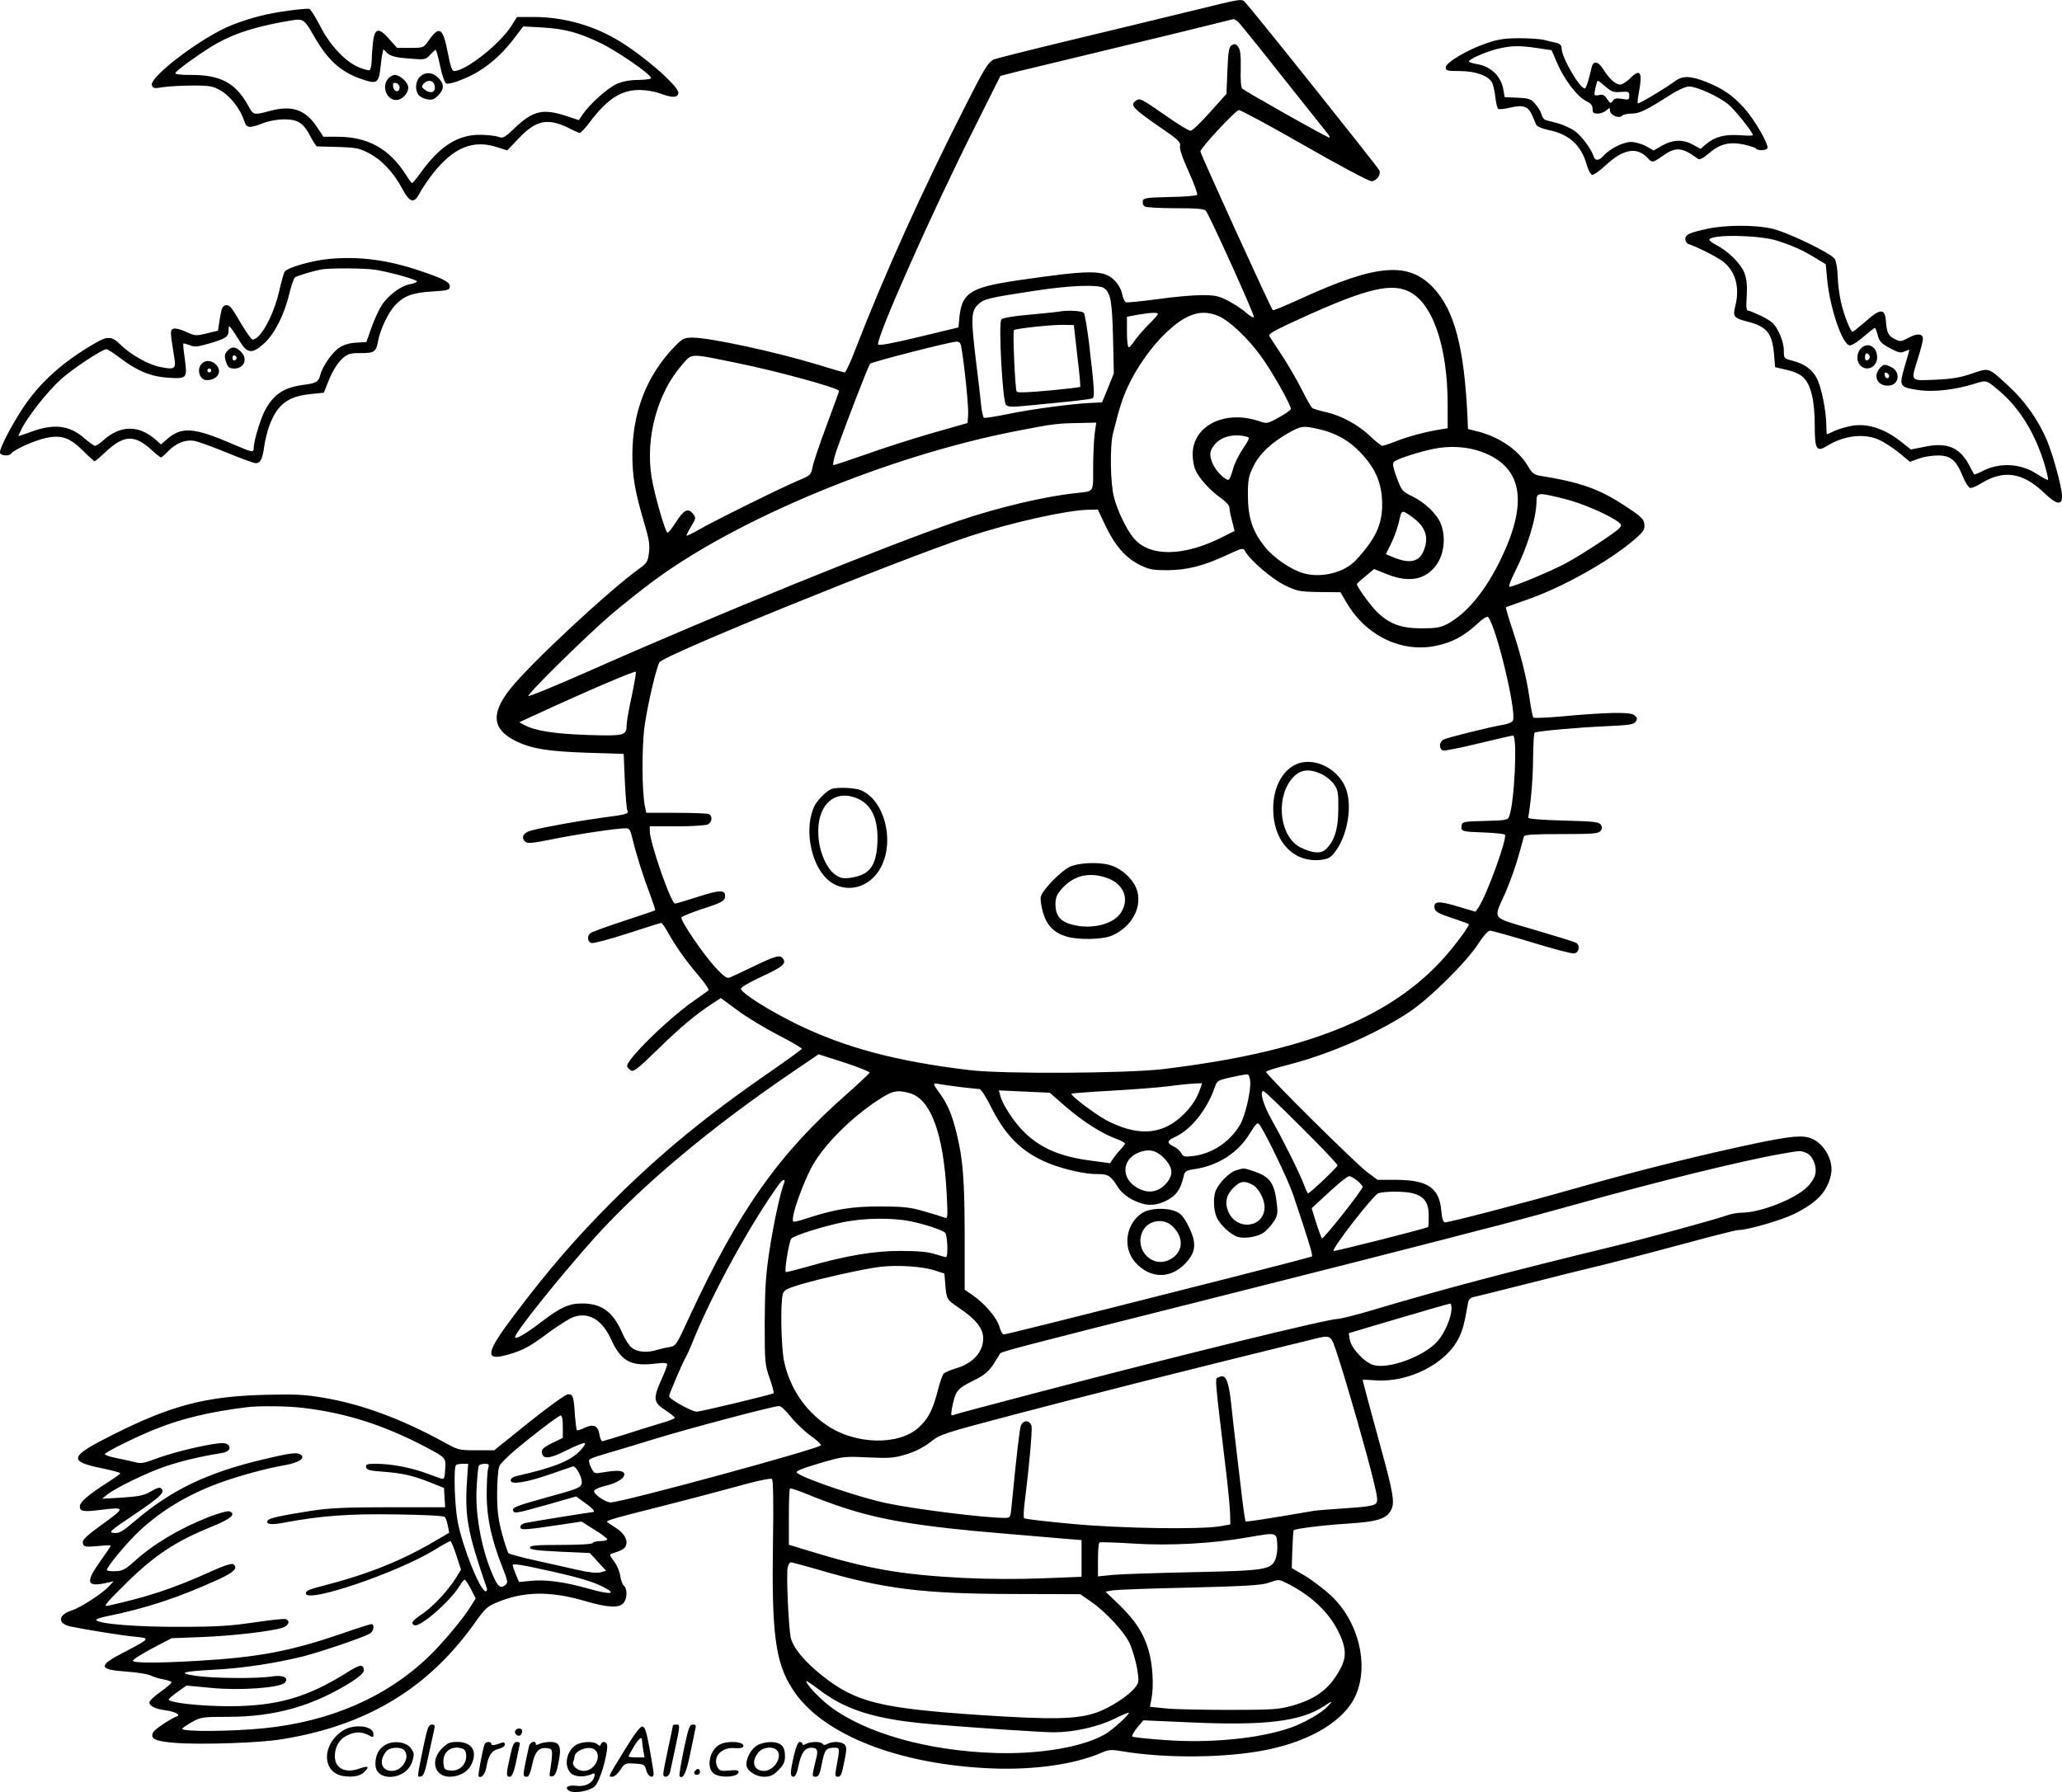 <?xml version="1.0" encoding="UTF-8"?>
<svg xmlns="http://www.w3.org/2000/svg" version="1.0" viewBox="0 0 1067.306 927.722" preserveAspectRatio="xMidYMid meet">
  <g transform="translate(-262.682,1241.789) scale(0.1,-0.1)" fill="#000000" stroke="none">
    <path d="M8830 12370 c-107 -26 -386 -94 -620 -150 -234 -56 -432 -106 -440 -110 -29 -16 -48 -46 -141 -230 -229 -449 -429 -893 -579 -1282 -23 -60 -46 -108 -51 -108 -6 0 -68 18 -139 40 -217 66 -558 140 -648 140 -44 0 -52 -4 -94 -47 -144 -149 -218 -339 -218 -562 0 -109 14 -191 61 -349 25 -84 30 -113 25 -155 -6 -47 -11 -55 -49 -82 -154 -110 -564 -491 -668 -622 -102 -128 -95 -209 23 -269 82 -42 169 -56 373 -63 l190 -6 6 -141 c4 -78 9 -147 13 -152 10 -17 -5 -21 -129 -37 -117 -16 -299 -48 -366 -66 -42 -10 -57 -35 -35 -57 12 -12 31 -11 146 12 127 26 331 56 376 56 18 0 24 -9 34 -52 21 -87 56 -198 90 -286 17 -46 30 -85 28 -87 -1 -1 -75 -26 -163 -55 -88 -29 -166 -57 -172 -63 -19 -14 -16 -45 5 -51 10 -3 93 19 186 49 92 30 171 55 175 55 4 0 18 -19 31 -42 40 -73 99 -157 162 -230 33 -38 56 -73 52 -77 -5 -4 -38 -28 -74 -53 -139 -97 -357 -312 -347 -341 2 -6 11 -15 20 -21 13 -8 38 11 139 110 118 115 194 179 284 238 l42 27 87 -64 c48 -36 143 -93 211 -128 68 -35 123 -67 121 -71 -1 -3 -72 -55 -157 -114 -341 -235 -575 -428 -826 -678 -193 -194 -329 -352 -510 -592 -145 -193 -151 -235 -25 -198 77 22 113 42 214 118 49 35 104 70 123 76 79 27 148 -15 194 -116 51 -112 101 -140 223 -126 51 6 67 5 67 -4 0 -7 -13 -42 -30 -79 -44 -97 -41 -118 20 -157 27 -18 50 -36 50 -40 0 -4 -33 -17 -72 -28 -40 -12 -122 -37 -183 -57 -60 -19 -114 -35 -120 -36 -5 -1 -12 13 -15 32 -7 48 -30 59 -76 38 -20 -10 -39 -16 -41 -13 -3 3 -7 36 -10 73 -6 101 -10 113 -36 113 -13 -1 -94 -59 -202 -145 l-180 -145 -92 0 c-90 0 -95 1 -170 43 -218 119 -419 194 -616 228 -105 18 -149 20 -312 16 -301 -8 -480 -54 -777 -203 -236 -118 -243 -141 -55 -179 48 -10 87 -21 87 -24 0 -3 -32 -26 -70 -50 -95 -61 -140 -99 -140 -121 0 -26 18 -30 105 -19 128 16 130 12 30 -61 -111 -80 -126 -95 -118 -116 5 -14 16 -15 75 -10 37 4 68 5 68 2 0 -3 -25 -40 -55 -82 -78 -109 -70 -134 35 -110 l35 8 -25 -27 c-34 -37 -147 -110 -192 -124 -71 -23 -75 -68 -7 -83 70 -15 266 -47 334 -53 82 -8 81 -9 -57 -81 -136 -70 -133 -90 17 -100 54 -4 110 -13 124 -21 15 -7 43 -16 64 -19 20 -4 39 -10 42 -14 2 -4 -23 -26 -55 -49 -33 -23 -60 -48 -60 -56 0 -19 30 -34 83 -41 47 -7 79 -22 62 -30 -43 -18 -116 -68 -125 -83 -18 -35 10 -48 117 -56 130 -10 436 0 548 19 444 71 765 267 1007 613 41 58 60 76 99 92 140 61 279 64 459 12 122 -36 179 -39 203 -13 21 22 22 75 3 91 -7 6 -16 29 -19 52 -3 22 -17 55 -32 74 -24 32 -25 36 -8 41 45 14 64 25 69 39 12 29 -6 62 -48 91 -24 15 -45 30 -47 31 -11 7 16 16 165 54 211 53 401 103 554 145 75 20 128 30 133 25 6 -6 8 -133 5 -308 -8 -491 11 -642 102 -781 150 -233 545 -389 1030 -409 216 -9 428 21 563 79 43 19 54 20 117 9 225 -37 536 -34 742 8 234 47 409 155 464 287 67 159 11 380 -130 512 -36 33 -96 79 -134 102 l-69 40 3 97 c2 53 5 97 7 99 8 8 149 26 275 34 160 10 208 25 231 74 17 37 8 90 -50 301 -47 171 -99 364 -99 369 0 2 31 1 68 -2 172 -12 365 87 430 220 20 41 28 71 48 184 2 13 13 24 26 27 13 2 131 32 263 65 132 34 326 82 430 107 105 26 295 76 424 111 129 35 244 64 256 64 47 0 223 51 290 84 118 59 170 115 189 203 17 77 -44 176 -119 193 -52 12 -132 0 -385 -56 -266 -59 -529 -126 -815 -207 -259 -74 -655 -177 -678 -177 -10 0 -16 16 -20 60 -10 118 -70 159 -231 160 l-99 0 -56 42 c-58 43 -521 502 -521 517 0 4 42 18 93 31 223 55 473 163 647 278 105 69 300 262 359 355 24 38 50 67 60 67 9 0 106 -27 215 -60 110 -34 209 -60 220 -58 27 4 34 43 9 56 -10 5 -107 35 -216 67 -229 68 -212 47 -147 194 22 51 52 135 66 185 14 50 27 97 29 104 3 9 51 12 193 12 161 0 192 2 203 16 9 11 10 20 2 32 -9 15 -37 18 -194 22 -115 3 -183 9 -182 15 15 91 24 197 25 304 1 73 4 134 8 136 13 8 222 27 364 33 129 6 150 9 160 25 9 15 7 21 -9 33 -22 17 -139 15 -388 -8 -70 -6 -130 -8 -133 -5 -4 3 -13 48 -20 99 -17 113 -43 218 -90 361 -20 60 -34 109 -33 111 2 1 53 20 114 41 188 66 432 204 560 317 39 34 46 46 43 72 -3 27 -15 39 -97 93 -134 89 -232 124 -443 158 -30 5 -41 13 -62 49 -48 83 -147 151 -259 180 l-52 13 -2 54 c-17 368 -67 559 -177 677 -128 136 -291 124 -679 -53 -81 -37 -150 -66 -152 -63 -10 9 -375 810 -375 822 0 17 180 211 199 214 9 1 161 -81 339 -183 178 -102 333 -185 347 -185 26 0 50 32 42 55 -7 17 -686 868 -701 877 -17 11 -26 10 -236 -42z m202 -62 c9 -7 114 -137 233 -288 120 -151 225 -283 233 -293 8 -9 13 -19 11 -22 -5 -4 -436 239 -453 255 -6 6 -9 51 -7 102 1 70 -2 98 -13 113 -12 16 -18 18 -33 9 -15 -9 -19 -29 -23 -132 l-5 -120 -85 -95 c-47 -53 -92 -96 -100 -96 -9 -1 -64 33 -123 74 -140 97 -140 97 -163 80 -29 -21 -12 -39 119 -130 103 -70 116 -83 112 -103 -4 -15 12 -61 45 -134 28 -61 47 -115 43 -119 -5 -5 -69 -10 -143 -11 -123 -3 -135 -5 -138 -22 -2 -10 2 -22 10 -27 7 -5 79 -9 159 -9 108 0 149 -3 157 -13 19 -22 253 -540 249 -550 -2 -6 -19 4 -39 21 -19 18 -61 45 -93 62 -50 26 -67 30 -138 30 -45 0 -148 -9 -230 -21 -82 -11 -154 -18 -162 -16 -7 3 -16 22 -20 43 -4 22 -20 51 -39 70 -56 56 -120 56 -505 0 -241 -36 -285 -64 -298 -189 l-5 -54 -207 -50 c-137 -33 -207 -46 -209 -38 -9 36 277 681 498 1120 l135 270 90 23 c50 12 268 65 485 117 217 52 447 108 510 124 63 16 118 29 121 30 3 1 12 -5 21 -11z m-690 -1382 c34 -25 41 -69 46 -256 l4 -185 -30 -75 -31 -75 -58 -3 c-94 -4 -299 -31 -427 -57 -65 -14 -122 -22 -126 -20 -5 3 -11 33 -15 67 -3 35 -15 135 -26 223 -27 225 -26 260 9 295 32 31 49 35 297 73 182 28 331 33 357 13z m1573 -15 c126 -57 205 -284 205 -588 l0 -122 -37 -6 c-75 -12 -169 -37 -229 -61 -33 -13 -66 -24 -72 -24 -6 0 -34 22 -62 49 -62 59 -147 106 -228 125 -33 7 -65 17 -72 21 -6 3 -31 48 -56 98 -26 51 -72 130 -103 177 -31 47 -60 91 -64 98 -6 9 19 25 90 58 387 181 529 220 628 175z m-1295 -119 c0 -4 -23 -30 -51 -57 -27 -28 -59 -65 -70 -82 -12 -18 -25 -33 -30 -33 -5 0 -9 36 -9 79 l0 79 53 10 c68 12 107 14 107 4z m318 -12 c53 -24 148 -113 211 -200 58 -77 164 -265 159 -280 -2 -6 -30 -26 -63 -44 -58 -32 -62 -32 -99 -19 -179 61 -346 -22 -346 -172 0 -25 6 -61 14 -79 18 -43 78 -109 133 -147 24 -17 43 -38 43 -47 0 -10 6 -41 14 -70 l13 -53 -66 -33 c-199 -100 -374 -102 -456 -4 -37 44 -83 139 -102 211 -19 71 -22 268 -5 332 36 143 48 178 77 242 46 100 126 212 200 281 105 99 184 122 273 82z m-1335 -162 c16 -88 38 -311 35 -348 l-3 -42 -186 -53 c-103 -30 -257 -79 -342 -110 -86 -30 -161 -55 -166 -55 -5 0 1 30 13 68 49 140 167 447 177 457 10 10 408 112 445 114 17 1 23 -6 27 -31z m-1163 -79 c204 -41 530 -130 530 -145 0 -3 -30 -85 -66 -182 -36 -97 -69 -194 -72 -215 -7 -36 -11 -41 -67 -64 -87 -36 -449 -215 -522 -258 -35 -20 -63 -33 -63 -30 0 4 11 26 25 49 25 42 25 44 8 65 -25 31 -47 19 -88 -45 -19 -30 -38 -54 -43 -54 -11 0 -69 201 -83 290 -32 204 31 434 158 579 54 61 33 61 283 10z m1853 -366 c-4 -32 -8 -111 -8 -176 0 -132 7 -121 -90 -132 -161 -17 -398 -73 -605 -143 -373 -127 -1247 -482 -1928 -784 -161 -71 -296 -127 -300 -123 -8 8 288 300 423 417 55 47 151 124 213 170 437 329 1231 658 1897 786 186 36 201 38 318 40 l88 2 -8 -57z m1166 22 c86 -21 151 -58 210 -120 80 -84 112 -163 112 -270 0 -104 -36 -180 -137 -288 -59 -63 -177 -93 -270 -67 -66 19 -156 81 -202 139 -62 79 -85 148 -86 261 0 84 3 102 28 153 31 65 94 124 183 174 66 37 75 38 162 18z m-372 -40 c9 -3 -1 -23 -26 -59 -21 -31 -44 -77 -51 -103 -7 -26 -17 -52 -21 -57 -12 -13 -68 41 -85 81 -20 47 -17 69 14 104 36 40 105 54 169 34z m1211 -77 c207 -77 240 -255 101 -547 -80 -168 -178 -288 -280 -343 -37 -19 -59 -23 -134 -23 -105 0 -165 22 -229 83 -33 32 -106 132 -106 146 0 2 20 21 45 41 l44 37 65 -26 c117 -47 204 -30 260 51 38 55 47 141 21 208 -19 51 -84 113 -151 145 -51 25 -52 27 -81 105 -15 40 -19 63 -12 71 14 17 162 63 234 73 77 11 156 4 223 -21z m428 -243 c89 -22 228 -82 278 -120 16 -12 17 -17 6 -30 -19 -23 -192 -136 -280 -184 -73 -39 -269 -121 -290 -121 -6 0 6 33 26 73 68 134 114 285 114 373 0 43 10 43 146 9z m-2378 -137 c49 -104 106 -169 179 -205 49 -24 69 -27 142 -27 103 1 186 22 305 77 84 39 88 40 98 21 25 -46 137 -142 203 -175 66 -32 77 -34 180 -36 l110 -1 33 -56 c100 -170 285 -259 463 -221 82 17 144 50 212 113 27 26 51 41 56 36 42 -48 148 -486 129 -536 -4 -9 -25 -18 -50 -22 -66 -11 -289 -66 -310 -77 -22 -12 -24 -47 -3 -56 9 -3 91 13 184 36 92 22 173 41 179 41 24 0 8 -345 -19 -417 -8 -21 -14 -22 -126 -25 -114 -3 -118 -4 -121 -26 -4 -28 2 -30 120 -34 53 -2 100 -7 104 -11 15 -14 -92 -310 -136 -376 l-16 -23 -91 27 c-99 30 -126 28 -121 -7 2 -19 18 -28 88 -52 47 -15 87 -30 89 -32 7 -7 -75 -117 -139 -187 -283 -307 -721 -477 -1445 -564 -191 -22 -826 -26 -1000 -5 -383 46 -647 117 -900 241 -139 69 -275 154 -283 179 -2 8 37 31 107 64 111 51 131 69 109 95 -15 19 -36 13 -155 -44 -54 -26 -107 -51 -117 -55 -16 -7 -30 2 -74 49 -64 69 -186 248 -178 262 4 5 50 24 104 42 108 35 122 43 122 69 0 32 -31 31 -141 -5 -60 -19 -113 -35 -118 -35 -21 0 -131 317 -131 376 l0 24 141 0 c77 0 149 5 160 10 23 13 25 46 3 54 -9 3 -84 6 -169 6 l-153 0 -6 28 c-17 73 -18 319 -2 427 17 113 59 293 76 324 19 36 1223 525 1600 651 218 72 508 137 622 139 l47 1 39 -82z m1590 42 c68 -49 87 -105 57 -175 -23 -57 -74 -67 -159 -31 l-36 15 24 48 c23 47 38 90 50 146 8 34 14 34 64 -3z m-4042 -929 c-15 -67 -26 -134 -26 -150 0 -51 -14 -54 -203 -48 -170 6 -268 21 -325 51 l-27 15 80 37 c262 121 520 232 523 224 2 -4 -8 -63 -22 -129z m1102 -1894 c73 -24 132 -48 130 -52 -2 -5 -55 -55 -118 -111 -352 -309 -561 -605 -816 -1156 -66 -145 -69 -148 -103 -154 -20 -3 -49 -10 -65 -15 -48 -15 -101 -11 -128 11 -14 10 -35 43 -48 72 -48 113 -107 158 -210 158 -68 0 -112 -20 -209 -94 -80 -61 -130 -91 -138 -82 -12 12 237 322 414 519 249 275 601 569 1023 856 73 50 134 91 134 91 1 0 61 -20 134 -43z m2100 -96 c5 -49 -26 -180 -52 -225 -53 -90 -145 -151 -245 -163 -43 -5 -50 -3 -60 15 -6 12 -23 27 -38 34 -39 19 -37 31 8 51 82 38 164 142 204 257 11 33 15 36 86 51 41 10 79 16 84 15 6 -2 11 -17 13 -35z m-1498 -31 c46 -5 90 -10 97 -10 7 0 31 -37 54 -82 74 -151 156 -236 280 -292 75 -35 202 -66 270 -66 62 0 74 -7 111 -66 18 -28 44 -50 79 -68 60 -30 104 -33 157 -11 63 27 90 61 106 136 5 23 13 28 53 34 124 18 227 84 289 185 33 53 40 60 50 46 32 -45 150 -289 175 -365 75 -223 102 -311 97 -317 -4 -3 -183 -50 -400 -105 -934 -237 -1184 -299 -1195 -299 -7 0 -17 17 -23 39 -12 45 -74 119 -136 162 l-44 30 0 272 c0 293 -9 405 -41 535 -24 99 -47 153 -88 210 -38 51 -38 55 -3 48 15 -3 65 -10 112 -16z m1238 -12 c-18 -53 -53 -102 -103 -146 -104 -91 -228 -95 -384 -12 -57 31 -186 128 -178 136 2 2 91 9 198 15 107 6 241 16 299 23 58 8 122 14 142 15 l37 1 -11 -32z m-1503 -19 c110 -31 176 -211 192 -523 6 -125 6 -129 -13 -121 -10 4 -57 19 -104 32 -71 21 -107 25 -225 25 -146 1 -238 -14 -384 -62 -35 -12 -65 -19 -68 -16 -17 17 59 228 112 311 68 107 196 232 324 316 77 51 99 56 166 38z m808 -70 c89 -77 184 -138 260 -166 26 -9 47 -21 47 -25 0 -4 -10 -17 -22 -30 -13 -13 -30 -34 -39 -47 l-16 -25 -97 13 c-159 21 -256 61 -344 144 -54 52 -116 145 -128 194 l-7 26 132 -6 131 -6 83 -72z m1219 -106 c104 -103 188 -192 188 -198 0 -9 -143 -145 -153 -145 -2 0 -12 21 -22 48 -23 60 -103 221 -166 333 -44 78 -64 149 -42 149 4 0 92 -84 195 -187z m-702 -169 c41 -47 40 -86 -4 -130 -38 -38 -86 -45 -136 -19 -99 51 -88 164 20 193 46 12 82 -1 120 -44z m3315 36 c33 -12 57 -67 48 -110 -3 -18 -22 -48 -42 -67 -63 -63 -243 -133 -339 -133 -22 0 -59 -7 -83 -16 -63 -22 -407 -116 -584 -159 -539 -131 -881 -221 -1246 -330 -84 -25 -164 -45 -178 -45 -51 0 -818 -188 -1570 -385 -218 -57 -405 -107 -415 -111 -17 -7 -18 -3 -12 31 17 91 26 103 106 143 60 29 81 47 107 84 17 26 33 52 35 57 3 11 56 25 1053 276 673 170 1005 254 1240 315 61 16 191 50 290 75 99 26 277 74 395 107 413 116 872 229 1070 263 97 17 94 17 125 5z m-2322 -145 c15 -13 27 -27 27 -31 0 -16 -204 -274 -211 -267 -3 4 -17 41 -30 82 l-23 74 90 83 c49 46 96 83 104 83 8 0 27 -11 43 -24z m-2968 -12 c-20 -50 -55 -215 -76 -353 -19 -124 -23 -198 -24 -370 0 -206 1 -218 26 -288 14 -40 23 -75 20 -77 -15 -8 -376 -95 -398 -95 -26 0 -143 65 -143 80 0 10 65 163 85 199 8 14 26 53 39 87 101 249 300 611 445 811 19 27 36 30 26 6z m3256 -53 c58 -16 81 -48 81 -114 0 -31 -1 -58 -3 -60 -7 -7 -481 -127 -489 -124 -16 5 207 292 232 299 36 11 139 10 179 -1z m-2599 -145 c76 -16 154 -42 176 -58 13 -10 18 -127 5 -127 -5 0 -30 7 -58 16 -35 11 -88 16 -175 16 -136 1 -289 -25 -489 -83 -57 -16 -105 -28 -107 -26 -8 8 18 163 29 173 17 17 163 63 265 84 108 23 257 25 354 5z m123 -254 l50 -16 5 -60 c6 -72 8 -76 68 -116 109 -74 142 -126 123 -196 -15 -54 -65 -98 -133 -118 -31 -9 -62 -22 -68 -30 -6 -8 -20 -48 -30 -89 -25 -97 -49 -144 -99 -189 -104 -94 -330 -88 -477 14 -111 76 -188 191 -218 326 -16 73 -21 303 -7 352 5 20 21 28 86 48 110 33 336 83 420 93 91 10 217 2 280 -19z m2675 -195 c0 -47 -34 -128 -72 -171 -68 -78 -251 -146 -331 -124 -46 12 -116 87 -123 130 l-6 35 123 37 c272 80 394 116 402 116 4 1 7 -10 7 -23z m-586 -256 c49 -150 151 -507 182 -637 22 -91 24 -108 11 -120 -9 -10 -56 -17 -153 -23 -76 -5 -152 -11 -169 -14 -234 -40 -347 -58 -351 -54 -2 3 -11 61 -19 129 -8 68 -22 183 -30 254 -9 72 -20 175 -26 230 -13 116 -28 151 -61 134 -24 -13 -29 47 38 -514 9 -77 17 -165 18 -195 l1 -54 -50 -9 c-101 -18 -517 -12 -770 12 -132 12 -243 25 -247 29 -4 4 -3 39 2 77 24 192 41 379 36 401 -8 31 -43 32 -55 2 -7 -20 -24 -166 -48 -415 -6 -63 -6 -63 -38 -63 -102 0 -457 44 -609 76 -135 28 -426 126 -464 157 -10 8 18 20 114 49 127 37 130 37 255 31 111 -5 134 -3 197 16 46 14 89 36 124 63 51 41 63 45 443 145 310 82 933 240 1530 386 106 26 99 31 139 -93z m-5354 -261 c221 -27 415 -89 630 -202 104 -55 106 -56 101 -117 -2 -43 -6 -51 -20 -47 -9 3 -47 17 -86 31 -80 28 -175 46 -253 46 -46 0 -53 -3 -50 -17 3 -15 18 -19 88 -24 104 -8 154 -20 245 -56 l70 -28 3 -50 3 -50 -288 0 c-227 0 -312 -4 -403 -18 -152 -24 -220 -38 -227 -50 -13 -20 16 -25 82 -12 193 36 338 47 582 43 141 -2 246 -7 252 -13 5 -6 12 -26 16 -46 l7 -36 -79 -46 c-165 -97 -339 -167 -546 -221 -104 -27 -117 -32 -117 -47 0 -53 466 104 664 224 42 26 80 47 84 47 4 0 18 -34 31 -74 l24 -74 -23 -38 c-44 -70 -117 -149 -173 -188 -58 -40 -65 -50 -47 -61 27 -17 188 123 237 205 9 16 21 30 25 30 4 0 19 -22 32 -48 l25 -49 -21 -34 c-42 -69 -148 -196 -225 -270 -218 -208 -507 -333 -848 -368 -169 -17 -425 -19 -425 -3 0 4 23 19 50 35 48 26 57 27 185 27 246 0 442 56 643 182 39 26 62 46 62 58 0 34 -20 32 -83 -8 -207 -131 -366 -177 -612 -177 -150 0 -315 18 -315 35 0 4 21 21 46 39 l46 33 126 -12 c148 -15 355 0 382 26 26 26 -9 43 -67 33 -73 -12 -303 -10 -390 3 -100 14 -76 23 91 32 148 7 328 35 466 70 92 24 301 95 340 116 21 11 28 50 9 50 -6 0 -75 -22 -153 -49 -264 -91 -432 -123 -746 -141 -202 -12 -328 -12 -335 0 -3 5 41 33 97 63 l103 54 155 6 c156 6 358 29 418 48 33 11 43 35 18 45 -8 3 -81 -5 -162 -17 -121 -18 -194 -23 -384 -23 -225 -1 -423 15 -435 35 -3 4 21 13 52 19 204 41 377 98 584 193 77 36 98 57 75 76 -9 8 -46 -4 -134 -44 -183 -82 -317 -126 -517 -170 -25 -6 -13 10 85 107 155 154 262 225 454 303 99 40 127 65 90 79 -9 3 -57 -10 -108 -30 -152 -60 -284 -139 -385 -230 -46 -42 -61 -49 -98 -50 -24 -1 -43 2 -43 6 0 17 102 140 166 200 114 107 251 190 414 250 100 37 252 78 342 93 74 13 109 38 79 56 -18 11 -57 6 -191 -26 -291 -69 -476 -158 -666 -320 -63 -54 -80 -64 -107 -61 -30 3 -24 9 106 96 137 93 159 114 139 134 -8 8 -23 3 -54 -15 -36 -21 -61 -26 -148 -32 l-105 -6 25 20 c41 35 214 118 307 149 80 27 187 52 285 67 40 6 55 27 33 45 -11 9 -31 9 -82 1 -98 -17 -218 -48 -295 -77 -56 -21 -73 -24 -105 -15 -21 5 -64 15 -95 21 -32 6 -58 15 -58 20 0 10 172 95 270 133 134 53 279 87 465 110 65 8 215 6 295 -4z m2521 -47 c25 -31 71 -75 102 -97 31 -22 55 -44 53 -49 -4 -17 -1030 -296 -1088 -296 -27 0 -89 43 -86 59 2 8 25 19 55 26 64 15 105 41 101 63 -4 18 -37 20 -114 7 -40 -7 -42 -6 -58 26 -9 18 -13 36 -8 41 4 4 37 17 73 27 35 10 156 46 269 81 191 58 606 168 640 169 8 1 36 -25 61 -57z m-1181 -50 l0 -58 -56 -27 c-45 -23 -55 -31 -52 -50 5 -35 39 -32 128 13 45 23 87 39 93 37 7 -2 -6 -22 -28 -44 -52 -51 -137 -84 -327 -127 -17 -4 -28 -13 -28 -22 0 -24 81 -11 205 32 55 19 107 37 116 40 18 6 55 -66 46 -91 -8 -21 -27 -27 -205 -76 -122 -34 -152 -45 -150 -58 5 -21 8 -20 180 28 l147 42 45 -33 c40 -27 57 -48 41 -48 -8 0 -319 -50 -347 -56 -16 -3 -28 -12 -28 -21 0 -18 23 -16 211 12 l106 16 66 -42 c37 -22 67 -45 67 -50 0 -5 -15 -9 -34 -9 -19 0 -38 -4 -41 -10 -4 -6 -70 -10 -166 -10 -129 0 -159 -3 -159 -14 0 -11 33 -15 155 -21 l155 -7 42 -46 42 -46 -29 -8 c-19 -5 -59 -1 -115 12 -47 10 -145 33 -219 49 -74 16 -138 34 -142 38 -4 4 -20 51 -34 103 -20 75 -25 119 -25 206 0 61 5 124 11 140 7 19 60 69 157 146 81 65 153 117 160 118 8 0 12 -18 12 -58z m-497 -296 c-10 -172 6 -258 103 -538 4 -10 1 -18 -5 -18 -28 0 -120 228 -145 360 -16 82 -22 281 -9 293 3 4 19 7 35 7 l28 0 -7 -104z m110 77 c-4 -16 -7 -77 -7 -138 1 -120 26 -230 83 -375 27 -68 28 -76 13 -88 -23 -17 -34 -11 -55 31 -64 134 -102 328 -93 475 3 57 8 108 12 113 3 5 16 9 30 9 22 0 24 -3 17 -27z m1834 -198 c202 -67 405 -100 833 -136 140 -12 289 -24 330 -28 l75 -6 0 -95 0 -95 -205 -8 c-123 -5 -285 -4 -405 2 -327 17 -498 47 -807 142 l-98 30 0 143 c0 78 2 145 6 148 3 3 41 -10 86 -28 44 -19 127 -50 185 -69z m2251 -189 c2 -27 -2 -62 -9 -79 -23 -55 -49 -60 -424 -68 -187 -4 -375 -10 -417 -14 l-78 -8 0 86 c0 47 3 88 8 90 4 2 83 0 176 -6 190 -12 411 0 596 33 145 25 144 25 148 -34z m-2390 -130 c351 -104 550 -129 1023 -130 l347 -1 55 -38 c78 -54 174 -157 202 -219 13 -29 30 -86 37 -125 11 -68 11 -74 -9 -100 -31 -42 -132 -108 -204 -132 -99 -34 -231 -36 -594 -12 -522 35 -648 66 -822 204 -90 70 -154 148 -164 200 -11 62 -23 330 -15 361 3 14 11 26 16 26 6 0 63 -16 128 -34z m-1353 -16 c121 -27 201 -51 245 -73 86 -42 54 -48 -69 -13 -118 34 -222 48 -297 40 l-61 -6 -17 41 c-9 23 -16 44 -16 46 0 10 41 4 215 -35z m3798 -61 c120 -61 211 -146 261 -247 39 -77 43 -128 16 -183 -56 -110 -125 -165 -257 -202 -70 -19 -102 -21 -328 -21 -137 0 -285 3 -328 8 l-78 8 8 41 c13 69 6 182 -16 255 -26 87 -68 151 -153 234 l-69 66 38 7 c21 3 200 10 398 14 276 7 370 12 405 24 59 20 55 20 103 -4z m-2317 -618 c118 -60 262 -92 484 -110 242 -20 564 -41 621 -41 103 0 228 28 312 69 42 21 77 35 77 32 0 -12 -83 -87 -120 -109 -114 -68 -341 -107 -575 -99 -347 11 -670 103 -852 241 -56 43 -123 114 -123 131 0 3 26 -14 58 -38 31 -25 84 -59 118 -76z m2520 -20 c-31 -32 -120 -83 -188 -107 -159 -56 -417 -82 -652 -64 -88 6 -164 14 -168 18 -4 4 7 24 25 46 l32 38 250 -11 c379 -17 563 5 683 83 49 32 51 32 18 -3z M8110 10805 c-8 -2 -77 -9 -153 -16 -84 -7 -141 -17 -147 -25 -16 -19 6 -425 24 -442 11 -12 33 -12 122 -3 60 6 156 15 213 21 57 6 108 13 113 16 12 7 9 53 -18 284 -10 80 -22 151 -27 158 -9 11 -86 15 -127 7z m93 -228 c11 -87 17 -160 15 -162 -2 -2 -75 -11 -163 -19 -107 -10 -161 -12 -166 -5 -8 14 -21 310 -14 318 9 8 200 29 260 27 l50 -1 18 -158z M9362 8470 c-86 -20 -146 -117 -145 -240 0 -170 108 -282 251 -263 37 5 49 13 73 46 61 84 85 229 54 318 -34 96 -141 159 -233 139z m104 -59 c23 -10 52 -34 65 -52 21 -30 24 -44 23 -129 0 -103 -20 -167 -65 -209 -26 -24 -68 -21 -131 10 -103 52 -130 240 -51 347 41 55 89 65 159 33z M6930 8333 c-23 -8 -70 -55 -85 -83 -57 -109 -26 -299 62 -382 88 -83 224 -52 282 65 69 139 14 343 -106 394 -32 13 -124 17 -153 6z m133 -48 c77 -32 112 -110 105 -236 -7 -118 -42 -162 -143 -176 -35 -4 -50 -1 -75 17 -45 32 -82 117 -87 199 -11 157 80 246 200 196z M8165 7931 c-45 -20 -142 -120 -151 -155 -3 -13 2 -49 11 -81 21 -70 58 -107 124 -126 61 -18 186 -15 232 5 118 50 172 176 116 268 -27 45 -78 85 -127 98 -57 16 -160 12 -205 -9z m188 -57 c89 -30 122 -107 77 -179 -38 -61 -148 -90 -249 -65 -64 15 -91 46 -91 106 0 35 7 51 32 80 61 69 140 89 231 58z M9024 6359 c-34 -10 -89 -66 -105 -106 -13 -35 -11 -98 5 -136 16 -39 76 -94 112 -103 38 -10 104 2 133 24 14 10 36 34 49 53 19 28 23 43 19 84 -12 117 -34 150 -120 179 -53 18 -50 18 -93 5z m85 -74 c31 -16 62 -71 63 -113 3 -110 -145 -130 -188 -25 -19 45 -10 85 28 123 33 33 56 37 97 15z M8542 6140 c-87 -53 -107 -179 -40 -256 76 -86 182 -89 260 -7 56 59 60 105 17 192 -24 48 -39 66 -65 77 -49 21 -133 18 -172 -6z m150 -67 c69 -62 60 -146 -19 -180 -92 -38 -179 66 -129 156 28 51 104 64 148 24z M4123 12363 c-114 -15 -195 -36 -294 -74 -150 -58 -432 -270 -416 -313 6 -16 14 -17 60 -9 28 4 97 8 152 8 91 0 104 -3 146 -27 49 -29 100 -95 119 -154 13 -40 25 -42 98 -14 30 12 76 20 111 20 71 0 100 -20 136 -91 14 -27 29 -49 33 -49 210 -5 206 -5 264 -33 67 -33 131 -100 177 -186 39 -73 61 -79 90 -23 10 20 40 64 65 97 110 141 213 183 342 139 l46 -15 61 64 c92 96 151 106 268 47 21 -11 42 -20 47 -20 5 0 29 25 52 56 91 121 164 167 259 166 32 0 77 -8 102 -17 65 -25 93 -24 97 1 5 35 -196 208 -329 283 -129 73 -275 111 -423 111 l-83 0 -31 -49 c-62 -95 -236 -231 -295 -231 -10 0 -20 28 -32 93 -25 131 -44 144 -98 67 -28 -40 -28 -40 -97 -40 l-68 0 -41 46 c-52 60 -74 57 -83 -11 -3 -28 -7 -71 -7 -97 -1 -26 -5 -50 -11 -53 -5 -3 -32 4 -59 16 -69 29 -150 117 -199 216 -23 44 -47 82 -54 85 -7 2 -55 -2 -105 -9z m122 -120 c75 -134 142 -196 252 -234 77 -28 90 -21 98 49 3 31 8 68 11 81 l5 24 22 -21 c17 -15 42 -22 109 -27 85 -7 87 -7 111 19 13 14 27 26 29 26 3 0 13 -38 23 -84 10 -48 24 -87 31 -90 16 -6 72 13 135 44 75 38 152 104 209 179 l55 72 95 -5 c120 -7 191 -26 305 -81 84 -40 254 -157 262 -180 2 -6 -24 -10 -65 -11 -45 0 -82 -7 -114 -21 -46 -21 -136 -101 -175 -157 l-20 -30 -67 22 c-119 39 -171 27 -265 -63 -54 -51 -61 -55 -85 -45 -15 5 -59 10 -97 10 -112 0 -204 -58 -300 -190 -24 -33 -46 -60 -49 -60 -3 0 -17 19 -32 43 -86 135 -197 197 -355 197 l-72 0 -32 48 c-59 91 -129 116 -240 87 -91 -24 -89 -25 -118 27 -64 116 -143 158 -292 158 -61 0 -88 3 -84 11 12 19 151 117 217 154 103 56 212 89 388 118 54 9 63 3 105 -70z M4800 12020 c-23 -23 -26 -68 -7 -93 6 -9 26 -20 44 -23 26 -5 37 -1 57 19 33 33 33 61 1 92 -29 30 -68 32 -95 5z m75 -40 c12 -38 -15 -52 -50 -26 -16 12 -17 16 -6 30 19 22 48 20 56 -4z M4637 12012 c-37 -40 -10 -112 41 -112 29 0 62 34 62 64 0 27 -42 66 -70 66 -9 0 -24 -8 -33 -18z m58 -47 c0 -28 -29 -25 -33 3 -3 19 0 23 15 20 10 -2 18 -12 18 -23z M10321 12194 c-98 -33 -211 -100 -211 -125 0 -17 8 -19 73 -19 81 0 148 -24 167 -60 6 -12 14 -46 17 -76 3 -30 10 -57 15 -60 5 -3 31 0 59 6 68 17 96 8 116 -38 8 -20 19 -43 22 -51 4 -8 32 -20 62 -26 107 -21 171 -79 199 -181 7 -25 19 -48 27 -51 7 -3 40 20 73 51 91 84 161 95 216 35 23 -25 26 -24 79 13 66 47 99 44 180 -16 9 -7 26 2 56 27 58 50 106 62 181 47 32 -7 61 -17 64 -21 7 -12 51 -11 59 1 10 16 -65 146 -118 206 -60 67 -112 103 -199 138 -82 32 -122 33 -162 3 -47 -35 -187 -119 -192 -114 -2 2 0 28 6 57 20 106 7 126 -48 70 -17 -16 -39 -30 -49 -30 -24 0 -56 29 -88 80 -25 40 -50 45 -59 12 -2 -10 -9 -38 -16 -64 -7 -27 -16 -48 -20 -48 -27 0 -120 161 -120 207 0 16 -8 24 -27 29 -16 3 -44 10 -63 15 -19 5 -78 9 -130 9 -75 0 -111 -6 -169 -26z m263 -25 l74 -11 28 -65 c36 -85 105 -176 149 -197 26 -13 35 -23 35 -41 0 -20 5 -25 27 -25 14 0 35 7 45 17 17 15 18 15 18 -1 0 -23 46 -44 62 -28 7 7 29 12 51 12 39 0 71 15 200 97 41 26 79 43 97 43 39 0 150 -50 201 -91 33 -26 129 -146 129 -161 0 -3 -31 -3 -69 0 -78 5 -127 -8 -172 -45 l-30 -26 -39 22 c-51 28 -104 27 -160 -5 l-44 -25 -39 22 c-22 12 -57 22 -78 22 -40 0 -110 -35 -143 -72 -23 -26 -43 -27 -50 -3 -14 42 -68 113 -104 136 -22 13 -59 30 -83 36 -24 6 -51 13 -61 16 -9 3 -19 15 -22 29 -3 13 -17 37 -32 54 -23 27 -31 30 -92 33 l-67 3 -6 35 c-11 72 -64 124 -137 136 -23 4 -42 10 -42 14 0 12 86 49 148 65 72 17 112 18 206 4z m354 -200 c30 -26 41 -30 78 -27 40 3 44 1 44 -20 0 -21 -3 -22 -37 -16 -28 5 -39 3 -48 -10 -11 -15 -14 -14 -30 10 -13 20 -22 24 -41 20 -13 -4 -24 -2 -24 3 0 19 13 71 17 71 3 0 21 -14 41 -31z M11467 11234 c-97 -21 -117 -30 -117 -54 0 -11 8 -23 18 -26 47 -16 146 -66 176 -89 66 -51 89 -133 65 -231 -14 -55 -8 -63 63 -81 100 -26 127 -59 137 -165 l6 -71 60 -14 c37 -8 70 -23 86 -39 39 -37 59 -121 59 -246 0 -127 9 -142 63 -109 88 54 189 67 268 33 25 -11 72 -41 104 -67 l58 -48 46 17 c25 9 69 16 98 16 66 0 95 -24 128 -105 13 -33 31 -61 39 -63 8 -2 32 8 53 21 120 75 218 61 332 -48 63 -60 91 -65 91 -16 0 43 -46 213 -78 289 -43 102 -112 201 -195 278 -111 102 -101 99 -193 68 -61 -21 -104 -28 -191 -32 -132 -5 -127 -12 -88 113 14 44 25 88 25 98 0 28 -28 31 -73 7 -41 -22 -44 -22 -75 -6 -32 16 -39 32 -44 95 -5 62 -29 62 -101 -2 -36 -31 -68 -57 -71 -57 -11 0 -45 87 -60 153 -8 34 -16 94 -17 132 -1 39 -8 80 -15 92 -18 29 -242 138 -325 157 -81 20 -240 20 -332 0z m358 -62 c84 -27 131 -49 196 -88 l56 -34 7 -75 c14 -152 80 -345 118 -345 11 0 43 20 71 45 29 25 54 45 58 45 3 0 10 -17 15 -37 8 -32 18 -43 62 -67 45 -24 58 -27 78 -17 13 6 24 9 24 8 0 -2 -11 -41 -25 -88 -29 -101 -27 -105 69 -120 78 -12 188 0 289 31 68 21 63 23 135 -38 103 -88 184 -219 232 -380 12 -40 20 -75 17 -78 -2 -2 -28 11 -57 30 -83 55 -192 61 -280 16 -23 -12 -43 -20 -45 -18 -1 2 -12 21 -23 43 -49 96 -116 125 -233 100 l-71 -14 -42 33 c-92 76 -187 106 -272 88 -30 -6 -69 -18 -86 -27 -17 -8 -33 -15 -35 -15 -1 0 -3 21 -3 48 -1 73 -25 194 -49 241 -24 47 -65 76 -128 92 -42 11 -43 12 -43 53 0 25 -10 63 -26 94 -22 44 -34 55 -86 82 -34 16 -67 30 -73 30 -9 0 -11 21 -7 75 3 56 0 87 -12 120 -19 49 -85 114 -150 147 -21 11 -35 23 -30 28 26 26 262 20 349 -8z M12257 10612 c-21 -23 -22 -66 -1 -86 34 -34 87 -8 87 42 0 57 -51 83 -86 44z m48 -42 c0 -7 -6 -15 -12 -17 -8 -3 -13 4 -13 17 0 13 5 20 13 18 6 -3 12 -11 12 -18z M12357 10512 c-39 -43 -9 -97 50 -90 52 6 57 74 8 96 -34 16 -39 15 -58 -6z m48 -40 c0 -18 -20 -15 -23 4 -3 10 1 15 10 12 7 -3 13 -10 13 -16z M4335 11078 c-92 -8 -224 -46 -236 -68 -4 -8 -17 -55 -28 -103 -30 -127 -97 -247 -137 -247 -6 0 -35 41 -64 91 -43 74 -56 90 -73 87 -18 -3 -23 -13 -32 -68 l-10 -64 -58 -14 c-56 -14 -61 -13 -107 8 -27 13 -56 20 -66 16 -17 -7 -17 -14 5 -149 10 -59 2 -64 -73 -49 -62 12 -156 66 -206 116 -42 43 -67 45 -128 9 -169 -97 -288 -204 -377 -338 -63 -96 -124 -215 -118 -232 6 -16 49 -17 58 -3 12 19 119 67 177 80 82 18 126 3 195 -66 30 -30 57 -54 60 -54 3 0 32 25 64 55 90 82 145 83 233 1 22 -20 43 -36 46 -36 3 0 19 13 35 30 41 43 90 63 135 56 20 -3 97 -31 170 -61 73 -30 141 -55 151 -55 24 0 35 23 44 90 4 30 16 77 26 104 41 111 96 152 215 164 l67 7 28 70 c18 43 42 82 64 103 32 29 40 32 99 32 71 0 80 6 90 64 11 59 53 147 89 185 46 48 90 64 192 70 81 5 90 8 90 26 0 23 -32 40 -160 83 -166 55 -305 73 -460 60z m237 -57 c86 -15 218 -52 213 -61 -3 -4 -20 -11 -39 -14 -45 -9 -109 -57 -142 -106 -15 -23 -39 -75 -54 -117 l-27 -76 -52 -3 c-31 -1 -65 -11 -85 -24 -37 -22 -90 -98 -101 -142 -9 -37 -21 -44 -84 -52 -101 -13 -152 -45 -198 -124 -25 -42 -63 -166 -63 -204 0 -24 -6 -23 -102 18 -212 92 -274 96 -355 21 l-23 -20 -22 20 c-90 82 -187 82 -277 1 -17 -16 -36 -28 -42 -28 -6 0 -30 17 -54 38 -76 67 -155 78 -270 37 -38 -14 -71 -25 -73 -25 -1 0 6 17 17 38 34 67 135 195 202 255 61 56 215 157 237 157 6 0 39 -21 74 -48 89 -67 157 -94 250 -100 93 -5 95 -3 81 101 -6 40 -9 74 -7 76 2 2 17 -2 33 -8 24 -11 40 -9 102 9 87 26 99 34 99 69 1 25 1 25 16 6 8 -11 28 -41 44 -67 38 -62 64 -63 126 -6 53 49 104 150 129 258 10 41 23 78 29 82 12 9 98 34 136 41 48 8 225 7 282 -2z M3806 10604 c-18 -18 -20 -33 -6 -68 7 -20 17 -26 39 -26 51 0 72 49 36 86 -28 28 -47 30 -69 8z m46 -39 c0 -5 -5 -11 -11 -13 -6 -2 -11 4 -11 13 0 9 5 15 11 13 6 -2 11 -8 11 -13z M3666 10529 c-21 -31 -3 -79 31 -79 58 0 84 48 45 83 -25 23 -58 21 -76 -4z m54 -29 c0 -5 -4 -10 -10 -10 -5 0 -10 5 -10 10 0 6 5 10 10 10 6 0 10 -4 10 -10z M4821 3388 c-37 -180 -36 -170 -16 -167 15 3 23 26 41 114 13 61 26 120 29 133 4 17 1 22 -14 22 -15 0 -22 -16 -40 -102z M6110 3486 c0 -3 -11 -56 -25 -120 -14 -64 -25 -122 -25 -131 0 -24 29 -18 35 8 3 12 16 73 29 135 23 108 23 112 5 112 -10 0 -19 -2 -19 -4z M6166 3359 c-15 -72 -25 -134 -22 -136 18 -19 35 16 55 114 12 59 24 118 27 131 5 17 2 22 -13 22 -17 0 -23 -17 -47 -131z M4399 3457 c-110 -74 -105 -219 8 -234 49 -7 86 1 107 23 27 27 18 32 -27 16 -73 -26 -127 1 -127 64 0 49 23 89 64 108 42 20 73 20 109 2 25 -14 27 -13 27 4 0 45 -104 56 -161 17z M5860 3358 c-90 -146 -86 -138 -63 -138 10 0 28 16 41 36 22 33 25 35 74 32 49 -3 52 -5 60 -35 9 -34 38 -46 38 -16 0 9 -10 67 -21 130 -17 91 -25 113 -38 113 -11 0 -44 -44 -91 -122z m90 50 c0 -7 3 -30 6 -50 l7 -38 -42 0 c-22 0 -41 2 -41 5 0 2 12 25 27 50 28 45 43 56 43 33z M5294 3459 c-8 -14 11 -33 25 -25 6 4 11 14 11 22 0 16 -26 19 -36 3z M4618 3383 c-32 -20 -48 -53 -48 -98 0 -96 162 -84 191 15 11 36 10 44 -8 68 -25 34 -93 41 -135 15z m100 -25 c35 -35 -8 -108 -63 -108 -55 0 -70 54 -27 103 17 20 72 23 90 5z M4914 3366 c-62 -62 -38 -146 41 -146 48 0 91 24 110 60 36 69 6 120 -71 120 -39 0 -51 -5 -80 -34z m110 -2 c10 -4 16 -18 16 -38 0 -45 -37 -78 -81 -74 -31 3 -34 6 -37 40 -5 59 45 94 102 72z M5135 3388 c-11 -29 -35 -161 -31 -166 14 -13 35 12 41 50 9 58 28 85 65 93 17 4 30 13 30 22 0 8 -6 13 -12 10 -42 -15 -58 -17 -58 -8 0 15 -30 14 -35 -1z M5267 3325 c-21 -93 -21 -105 -2 -105 14 0 25 31 40 110 4 19 9 43 11 53 4 12 0 17 -14 17 -15 0 -22 -14 -35 -75z M5365 3378 c-35 -160 -35 -158 -9 -158 8 0 18 24 25 60 13 68 35 93 76 88 24 -3 28 -7 27 -33 0 -16 -4 -50 -8 -73 -7 -39 -6 -43 10 -40 13 2 22 20 31 68 18 85 8 110 -42 110 -20 0 -45 -5 -56 -10 -13 -7 -19 -7 -19 0 0 20 -30 10 -35 -12z M5611 3386 c-51 -28 -68 -109 -30 -147 21 -21 69 -23 111 -5 13 6 15 3 11 -14 -9 -34 -48 -53 -93 -47 -42 5 -63 -8 -39 -25 26 -17 109 -3 136 24 24 24 62 148 63 206 0 23 -25 31 -33 10 -4 -10 -7 -10 -18 0 -17 16 -77 15 -108 -2z m97 -28 c35 -35 -5 -108 -59 -108 -32 0 -63 26 -55 47 3 8 6 19 6 24 0 36 81 64 108 37z M6351 3386 c-52 -29 -70 -121 -29 -150 35 -25 128 -18 128 9 0 8 -14 11 -49 7 -42 -4 -51 -1 -60 17 -28 52 20 106 89 99 25 -2 41 1 44 8 10 26 -81 33 -123 10z M6544 3381 c-29 -18 -54 -63 -54 -98 0 -30 47 -63 91 -63 33 0 47 6 75 34 27 27 34 42 34 73 0 26 -6 46 -18 56 -25 23 -90 21 -128 -2z m106 -26 c28 -34 -18 -105 -68 -105 -53 0 -69 46 -31 94 23 30 78 36 99 11z M6736 3329 c-20 -88 -20 -109 -2 -109 10 0 19 20 26 58 14 65 33 92 66 92 31 0 37 -13 25 -57 -22 -92 -23 -93 -2 -93 15 0 21 12 31 63 14 75 23 87 63 87 33 0 32 3 11 -112 -5 -31 -4 -38 9 -38 17 0 20 8 37 93 9 45 9 61 0 72 -14 17 -63 20 -90 5 -13 -7 -21 -7 -25 0 -8 13 -61 13 -86 0 -13 -7 -19 -7 -19 0 0 5 -6 10 -14 10 -9 0 -19 -25 -30 -71z M6227 3253 c-12 -11 -8 -23 8 -23 8 0 15 7 15 15 0 16 -12 20 -23 8z"></path>
  </g>
</svg>

